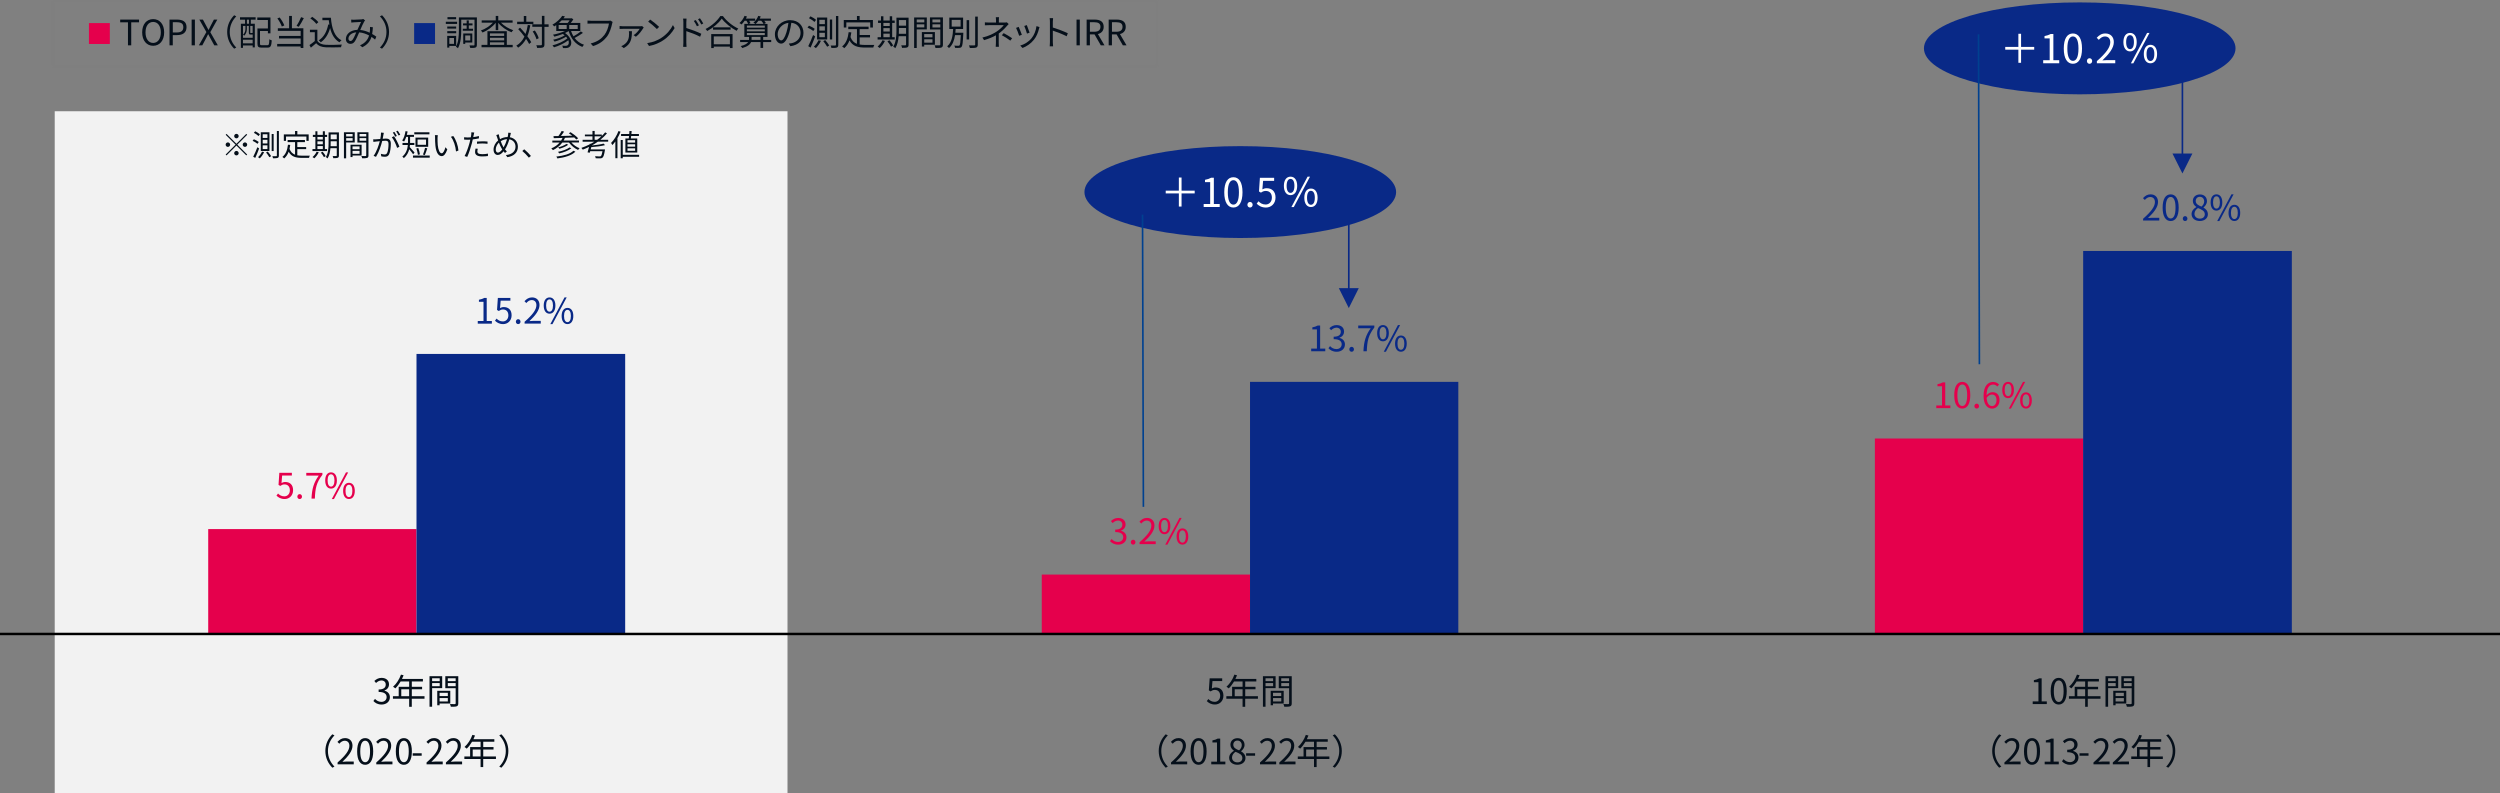 <?xml version="1.0" encoding="UTF-8"?>
<svg id="_レイヤー_2" data-name="レイヤー 2" xmlns="http://www.w3.org/2000/svg" viewBox="0 0 980 311.02">
  <rect x="0" y="0" width="980" height="311.02" fill="#808080" stroke="none"/>
  <defs>
    <style>
      .cls-1, .cls-2 {
        fill: #092987;
      }

      .cls-3 {
        fill: #f2f2f2;
      }

      .cls-4 {
        fill: #fff;
      }

      .cls-2 {
        fill-rule: evenodd;
      }

      .cls-5 {
        fill: #e5004c;
      }

      .cls-6 {
        stroke: #004190;
        stroke-miterlimit: 10;
        stroke-width: .65px;
      }

      .cls-6, .cls-7, .cls-8 {
        fill: none;
      }

      .cls-7 {
        stroke: #7f7f7f;
      }

      .cls-7, .cls-8 {
        stroke-linejoin: round;
        stroke-width: .98px;
      }

      .cls-9 {
        fill: #050f1a;
      }

      .cls-8 {
        stroke: #000;
      }
    </style>
  </defs>
  <g id="_レイヤー_1-2" data-name="レイヤー 1">
    <g>
      <rect class="cls-3" x="21.45" y="43.61" width="287.25" height="267.41"/>
      <path class="cls-5" d="M734.95,171.9h81.65v76.62h-81.65v-76.62ZM408.37,225.23h81.65v23.28h-81.65v-23.28ZM81.62,207.4h81.65v41.11h-81.65v-41.11Z"/>
      <path class="cls-1" d="M816.6,98.38h81.8v150.13h-81.8V98.38ZM490.01,149.69h81.65v98.83h-81.65v-98.83ZM163.27,138.74h81.8v109.78h-81.8v-109.78Z"/>
      <line class="cls-8" y1="248.51" x2="980" y2="248.51"/>
      <g>
        <path class="cls-5" d="M108.37,194.29l.62-.83c.58.58,1.31,1.11,2.48,1.11s2.15-.91,2.15-2.38-.83-2.3-2.09-2.3c-.67,0-1.1.21-1.68.59l-.67-.41.32-4.72h4.91v1.07h-3.81l-.25,2.92c.44-.25.89-.4,1.5-.4,1.68,0,3.04.99,3.04,3.21s-1.6,3.47-3.3,3.47c-1.57,0-2.53-.66-3.21-1.33Z"/>
        <path class="cls-5" d="M116.56,194.68c0-.56.41-.98.91-.98s.91.41.91.98-.41.95-.91.95-.91-.39-.91-.95Z"/>
        <path class="cls-5" d="M124.95,186.43h-4.89v-1.07h6.32v.76c-2.37,3.04-2.81,5.38-2.96,9.33h-1.31c.17-3.83.87-6.26,2.84-9.02Z"/>
        <path class="cls-5" d="M127.48,188.33c0-2.02.91-3.17,2.28-3.17s2.3,1.14,2.3,3.17-.91,3.21-2.3,3.21-2.28-1.17-2.28-3.21ZM131.11,188.33c0-1.61-.55-2.4-1.35-2.4s-1.34.78-1.34,2.4.55,2.42,1.34,2.42,1.35-.81,1.35-2.42ZM135.63,185.17h.85l-5.57,10.46h-.84l5.56-10.46ZM134.5,192.43c0-2.02.92-3.17,2.3-3.17s2.28,1.14,2.28,3.17-.91,3.19-2.28,3.19-2.3-1.16-2.3-3.19ZM138.13,192.43c0-1.61-.55-2.4-1.34-2.4s-1.35.78-1.35,2.4.55,2.42,1.35,2.42,1.34-.81,1.34-2.42Z"/>
      </g>
      <g>
        <path class="cls-5" d="M435.11,212.12l.63-.83c.59.62,1.36,1.16,2.51,1.16s2.05-.72,2.05-1.87-.81-2.02-3.14-2.02v-.96c2.08,0,2.79-.84,2.79-1.93,0-.98-.66-1.6-1.71-1.62-.81.03-1.53.44-2.09,1l-.67-.8c.76-.7,1.65-1.21,2.82-1.21,1.69,0,2.93.91,2.93,2.53,0,1.23-.73,2.04-1.8,2.44v.05c1.2.28,2.15,1.18,2.15,2.56,0,1.8-1.45,2.88-3.23,2.88-1.58,0-2.57-.66-3.23-1.38Z"/>
        <path class="cls-5" d="M443.28,212.55c0-.56.41-.98.91-.98s.91.41.91.98-.41.95-.91.95-.91-.39-.91-.95Z"/>
        <path class="cls-5" d="M446.71,212.57c3.17-2.77,4.62-4.78,4.62-6.51,0-1.16-.61-2-1.86-2-.83,0-1.54.51-2.09,1.17l-.73-.72c.83-.89,1.69-1.49,2.97-1.49,1.8,0,2.93,1.18,2.93,2.99,0,2.01-1.58,4.06-3.95,6.3.52-.04,1.14-.1,1.65-.1h2.79v1.09h-6.34v-.74Z"/>
        <path class="cls-5" d="M454.2,206.2c0-2.02.91-3.17,2.28-3.17s2.3,1.14,2.3,3.17-.91,3.21-2.3,3.21-2.28-1.17-2.28-3.21ZM457.83,206.2c0-1.61-.55-2.4-1.35-2.4s-1.34.78-1.34,2.4.55,2.42,1.34,2.42,1.35-.81,1.35-2.42ZM462.35,203.04h.85l-5.57,10.46h-.84l5.56-10.46ZM461.22,210.3c0-2.02.92-3.17,2.3-3.17s2.28,1.14,2.28,3.17-.91,3.19-2.28,3.19-2.3-1.16-2.3-3.19ZM464.85,210.3c0-1.61-.55-2.4-1.34-2.4s-1.35.78-1.35,2.4.55,2.42,1.35,2.42,1.34-.81,1.34-2.42Z"/>
      </g>
      <g>
        <path class="cls-5" d="M759.03,158.94h2.24v-7.53h-1.79v-.8c.89-.17,1.54-.4,2.09-.72h.96v9.04h2.02v1.05h-5.53v-1.05Z"/>
        <path class="cls-5" d="M766.06,154.9c0-3.51,1.22-5.2,3.15-5.2s3.14,1.71,3.14,5.2-1.22,5.26-3.14,5.26-3.15-1.75-3.15-5.26ZM771.13,154.9c0-2.95-.77-4.18-1.91-4.18s-1.93,1.24-1.93,4.18.77,4.25,1.93,4.25,1.91-1.28,1.91-4.25Z"/>
        <path class="cls-5" d="M773.96,159.21c0-.56.41-.98.91-.98s.91.41.91.98-.41.95-.91.95-.91-.39-.91-.95Z"/>
        <path class="cls-5" d="M782.95,151.52c-.4-.48-1-.77-1.62-.77-1.38,0-2.55,1.06-2.6,4.2.62-.76,1.5-1.22,2.3-1.22,1.71,0,2.79,1.06,2.79,3.17,0,1.95-1.32,3.28-2.89,3.28-1.94,0-3.37-1.67-3.37-5,0-3.95,1.78-5.46,3.73-5.46,1.05,0,1.8.44,2.35,1.03l-.69.78ZM782.63,156.89c0-1.36-.59-2.23-1.82-2.23-.63,0-1.4.36-2.06,1.29.15,2.09.91,3.23,2.17,3.23.96,0,1.71-.92,1.71-2.3Z"/>
        <path class="cls-5" d="M784.88,152.87c0-2.02.91-3.17,2.28-3.17s2.3,1.14,2.3,3.17-.91,3.21-2.3,3.21-2.28-1.17-2.28-3.21ZM788.51,152.87c0-1.61-.55-2.4-1.35-2.4s-1.34.78-1.34,2.4.55,2.42,1.34,2.42,1.35-.81,1.35-2.42ZM793.02,149.7h.85l-5.57,10.46h-.84l5.56-10.46ZM791.9,156.97c0-2.02.92-3.17,2.3-3.17s2.28,1.14,2.28,3.17-.91,3.19-2.28,3.19-2.3-1.16-2.3-3.19ZM795.53,156.97c0-1.61-.55-2.4-1.34-2.4s-1.35.78-1.35,2.4.55,2.42,1.35,2.42,1.34-.81,1.34-2.42Z"/>
      </g>
      <g>
        <path class="cls-1" d="M187.29,125.83h2.24v-7.53h-1.79v-.8c.89-.17,1.54-.4,2.09-.72h.96v9.04h2.02v1.05h-5.53v-1.05Z"/>
        <path class="cls-1" d="M194.03,125.72l.62-.83c.58.58,1.31,1.11,2.48,1.11s2.15-.91,2.15-2.38-.83-2.3-2.09-2.3c-.67,0-1.1.21-1.68.59l-.67-.41.32-4.72h4.91v1.07h-3.81l-.25,2.92c.44-.25.89-.4,1.5-.4,1.68,0,3.04.99,3.04,3.21s-1.6,3.47-3.3,3.47c-1.57,0-2.53-.66-3.21-1.33Z"/>
        <path class="cls-1" d="M202.22,126.1c0-.56.41-.98.91-.98s.91.41.91.98-.41.95-.91.95-.91-.39-.91-.95Z"/>
        <path class="cls-1" d="M205.65,126.13c3.17-2.77,4.62-4.78,4.62-6.51,0-1.16-.61-2-1.86-2-.83,0-1.54.51-2.09,1.17l-.73-.72c.83-.89,1.69-1.49,2.97-1.49,1.8,0,2.93,1.18,2.93,2.99,0,2.01-1.58,4.06-3.95,6.3.52-.04,1.14-.1,1.65-.1h2.79v1.09h-6.34v-.74Z"/>
        <path class="cls-1" d="M213.14,119.76c0-2.02.91-3.17,2.28-3.17s2.3,1.14,2.3,3.17-.91,3.21-2.3,3.21-2.28-1.17-2.28-3.21ZM216.77,119.76c0-1.61-.55-2.4-1.35-2.4s-1.34.78-1.34,2.4.55,2.42,1.34,2.42,1.35-.81,1.35-2.42ZM221.29,116.59h.85l-5.57,10.46h-.84l5.56-10.46ZM220.16,123.86c0-2.02.92-3.17,2.3-3.17s2.28,1.14,2.28,3.17-.91,3.19-2.28,3.19-2.3-1.16-2.3-3.19ZM223.79,123.86c0-1.61-.55-2.4-1.34-2.4s-1.35.78-1.35,2.4.55,2.42,1.35,2.42,1.34-.81,1.34-2.42Z"/>
      </g>
      <g>
        <path class="cls-1" d="M513.99,136.66h2.24v-7.53h-1.79v-.8c.89-.17,1.54-.4,2.09-.72h.96v9.04h2.02v1.05h-5.53v-1.05Z"/>
        <path class="cls-1" d="M520.75,136.51l.63-.83c.59.62,1.36,1.16,2.51,1.16s2.05-.72,2.05-1.87-.81-2.02-3.14-2.02v-.96c2.08,0,2.79-.84,2.79-1.93,0-.98-.66-1.6-1.71-1.62-.81.03-1.53.44-2.09,1l-.67-.8c.76-.7,1.65-1.21,2.82-1.21,1.69,0,2.93.91,2.93,2.53,0,1.23-.73,2.04-1.8,2.44v.05c1.2.28,2.15,1.18,2.15,2.56,0,1.8-1.45,2.88-3.23,2.88-1.58,0-2.57-.66-3.23-1.38Z"/>
        <path class="cls-1" d="M528.93,136.94c0-.56.41-.98.91-.98s.91.41.91.98-.41.95-.91.95-.91-.39-.91-.95Z"/>
        <path class="cls-1" d="M537.31,128.69h-4.89v-1.07h6.32v.76c-2.37,3.04-2.81,5.38-2.96,9.33h-1.31c.17-3.83.87-6.26,2.84-9.02Z"/>
        <path class="cls-1" d="M539.84,130.59c0-2.02.91-3.17,2.28-3.17s2.3,1.14,2.3,3.17-.91,3.21-2.3,3.21-2.28-1.17-2.28-3.21ZM543.48,130.59c0-1.61-.55-2.4-1.35-2.4s-1.34.78-1.34,2.4.55,2.42,1.34,2.42,1.35-.81,1.35-2.42ZM547.99,127.43h.85l-5.57,10.46h-.84l5.56-10.46ZM546.86,134.69c0-2.02.92-3.17,2.3-3.17s2.28,1.14,2.28,3.17-.91,3.19-2.28,3.19-2.3-1.16-2.3-3.19ZM550.5,134.69c0-1.61-.55-2.4-1.34-2.4s-1.35.78-1.35,2.4.55,2.42,1.35,2.42,1.34-.81,1.34-2.42Z"/>
      </g>
      <g>
        <path class="cls-1" d="M840.11,85.73c3.17-2.77,4.62-4.78,4.62-6.51,0-1.16-.61-2-1.86-2-.83,0-1.54.51-2.09,1.17l-.73-.72c.83-.89,1.69-1.49,2.97-1.49,1.8,0,2.93,1.18,2.93,2.99,0,2.01-1.58,4.06-3.95,6.3.52-.04,1.14-.1,1.65-.1h2.79v1.09h-6.34v-.74Z"/>
        <path class="cls-1" d="M847.75,81.39c0-3.51,1.22-5.2,3.15-5.2s3.14,1.71,3.14,5.2-1.22,5.26-3.14,5.26-3.15-1.75-3.15-5.26ZM852.81,81.39c0-2.95-.77-4.18-1.91-4.18s-1.93,1.24-1.93,4.18.77,4.25,1.93,4.25,1.91-1.28,1.91-4.25Z"/>
        <path class="cls-1" d="M855.65,85.7c0-.56.41-.98.91-.98s.91.41.91.98-.41.95-.91.95-.91-.39-.91-.95Z"/>
        <path class="cls-1" d="M859.09,83.96c0-1.35.94-2.28,1.86-2.78v-.07c-.74-.51-1.36-1.27-1.36-2.33,0-1.54,1.18-2.56,2.77-2.56,1.72,0,2.77,1.1,2.77,2.66,0,1.06-.74,1.97-1.35,2.44v.07c.88.51,1.71,1.27,1.71,2.64,0,1.47-1.27,2.61-3.17,2.61s-3.22-1.13-3.22-2.68ZM864.28,84c0-1.35-1.24-1.86-2.67-2.44-.81.52-1.38,1.32-1.38,2.28,0,1.07.89,1.86,2.11,1.86s1.94-.7,1.94-1.71ZM864.04,78.95c0-.99-.63-1.8-1.72-1.8-.92,0-1.6.66-1.6,1.64,0,1.21,1.09,1.73,2.27,2.2.69-.61,1.05-1.29,1.05-2.04Z"/>
        <path class="cls-1" d="M866.56,79.35c0-2.02.91-3.17,2.28-3.17s2.3,1.14,2.3,3.17-.91,3.21-2.3,3.21-2.28-1.17-2.28-3.21ZM870.2,79.35c0-1.61-.55-2.4-1.35-2.4s-1.34.78-1.34,2.4.55,2.42,1.34,2.42,1.35-.81,1.35-2.42ZM874.71,76.19h.85l-5.57,10.46h-.84l5.56-10.46ZM873.58,83.45c0-2.02.92-3.17,2.3-3.17s2.28,1.14,2.28,3.17-.91,3.19-2.28,3.19-2.3-1.16-2.3-3.19ZM877.22,83.45c0-1.61-.55-2.4-1.34-2.4s-1.35.78-1.35,2.4.55,2.42,1.35,2.42,1.34-.81,1.34-2.42Z"/>
      </g>
      <path class="cls-9" d="M146.37,274.8l.63-.83c.59.62,1.36,1.16,2.51,1.16s2.05-.72,2.05-1.87-.81-2.02-3.14-2.02v-.96c2.08,0,2.79-.84,2.79-1.93,0-.98-.66-1.6-1.71-1.62-.81.03-1.53.44-2.09,1l-.67-.8c.76-.7,1.65-1.21,2.82-1.21,1.69,0,2.93.91,2.93,2.53,0,1.23-.73,2.04-1.8,2.44v.05c1.2.28,2.15,1.18,2.15,2.56,0,1.8-1.45,2.88-3.23,2.88-1.58,0-2.57-.66-3.23-1.38Z"/>
      <g>
        <path class="cls-9" d="M166.4,273.91h-4.98v3.15h-1.03v-3.15h-6.36v-.99h2.26v-3.69h4.1v-2.09h-3.34c-.62,1.06-1.35,2-2.09,2.71-.19-.17-.62-.51-.88-.65,1.29-1.13,2.45-2.9,3.1-4.75l1.03.25c-.19.48-.41.98-.63,1.45h8.2v.99h-4.35v2.09h4.03v.96h-4.03v2.73h4.98v.99ZM160.38,272.92v-2.73h-3.08v2.73h3.08Z"/>
        <path class="cls-9" d="M169.39,269.76v7.29h-1.02v-11.99h4.97v4.69h-3.95ZM169.39,265.87v1.14h2.97v-1.14h-2.97ZM172.36,268.98v-1.21h-2.97v1.21h2.97ZM172.32,275.78v.69h-.92v-5.67h5.11v4.98h-4.18ZM172.32,271.58v1.28h3.23v-1.28h-3.23ZM175.55,274.97v-1.33h-3.23v1.33h3.23ZM179.65,275.7c0,.65-.15.99-.61,1.17-.44.17-1.17.18-2.31.18-.04-.29-.21-.77-.36-1.05.84.04,1.68.03,1.93.01.23,0,.32-.08.32-.33v-5.9h-4.06v-4.71h5.09v10.63ZM175.54,265.87v1.14h3.08v-1.14h-3.08ZM178.62,268.99v-1.23h-3.08v1.23h3.08Z"/>
      </g>
      <path class="cls-9" d="M127.54,294.39c0-2.68,1.09-4.87,2.74-6.55l.83.43c-1.58,1.64-2.56,3.67-2.56,6.12s.98,4.49,2.56,6.12l-.83.43c-1.65-1.68-2.74-3.87-2.74-6.55Z"/>
      <g>
        <path class="cls-9" d="M132.34,298.88c3.17-2.77,4.62-4.78,4.62-6.51,0-1.16-.61-2-1.86-2-.83,0-1.54.51-2.09,1.17l-.73-.72c.83-.89,1.69-1.49,2.97-1.49,1.8,0,2.93,1.18,2.93,2.99,0,2.01-1.58,4.06-3.95,6.3.52-.04,1.14-.1,1.65-.1h2.79v1.09h-6.34v-.74Z"/>
        <path class="cls-9" d="M140,294.54c0-3.51,1.22-5.2,3.15-5.2s3.14,1.71,3.14,5.2-1.22,5.26-3.14,5.26-3.15-1.75-3.15-5.26ZM145.06,294.54c0-2.95-.77-4.18-1.91-4.18s-1.93,1.24-1.93,4.18.77,4.25,1.93,4.25,1.91-1.28,1.91-4.25Z"/>
        <path class="cls-9" d="M147.51,298.88c3.17-2.77,4.62-4.78,4.62-6.51,0-1.16-.61-2-1.86-2-.83,0-1.54.51-2.09,1.17l-.73-.72c.83-.89,1.69-1.49,2.97-1.49,1.8,0,2.93,1.18,2.93,2.99,0,2.01-1.58,4.06-3.95,6.3.52-.04,1.14-.1,1.65-.1h2.79v1.09h-6.34v-.74Z"/>
        <path class="cls-9" d="M155.16,294.54c0-3.51,1.22-5.2,3.15-5.2s3.14,1.71,3.14,5.2-1.22,5.26-3.14,5.26-3.15-1.75-3.15-5.26ZM160.23,294.54c0-2.95-.77-4.18-1.91-4.18s-1.93,1.24-1.93,4.18.77,4.25,1.93,4.25,1.91-1.28,1.91-4.25Z"/>
      </g>
      <path class="cls-9" d="M161.78,295.28h3.52v.96h-3.52v-.96Z"/>
      <g>
        <path class="cls-9" d="M167.22,298.88c3.17-2.77,4.62-4.78,4.62-6.51,0-1.16-.61-2-1.86-2-.83,0-1.54.51-2.09,1.17l-.73-.72c.83-.89,1.69-1.49,2.97-1.49,1.8,0,2.93,1.18,2.93,2.99,0,2.01-1.58,4.06-3.95,6.3.52-.04,1.14-.1,1.65-.1h2.79v1.09h-6.34v-.74Z"/>
        <path class="cls-9" d="M174.81,298.88c3.17-2.77,4.62-4.78,4.62-6.51,0-1.16-.61-2-1.86-2-.83,0-1.54.51-2.09,1.17l-.73-.72c.83-.89,1.69-1.49,2.97-1.49,1.8,0,2.93,1.18,2.93,2.99,0,2.01-1.58,4.06-3.95,6.3.52-.04,1.14-.1,1.65-.1h2.79v1.09h-6.34v-.74Z"/>
      </g>
      <g>
        <path class="cls-9" d="M194.4,297.53h-4.98v3.15h-1.03v-3.15h-6.36v-.99h2.26v-3.69h4.1v-2.09h-3.34c-.62,1.06-1.35,2-2.09,2.71-.19-.17-.62-.51-.88-.65,1.29-1.13,2.45-2.9,3.1-4.75l1.03.25c-.19.48-.41.98-.63,1.45h8.2v.99h-4.35v2.09h4.03v.96h-4.03v2.73h4.98v.99ZM188.38,296.54v-2.73h-3.08v2.73h3.08Z"/>
        <path class="cls-9" d="M199.28,294.39c0,2.68-1.09,4.87-2.74,6.55l-.83-.43c1.58-1.64,2.56-3.67,2.56-6.12s-.98-4.49-2.56-6.12l.83-.43c1.65,1.68,2.74,3.87,2.74,6.55Z"/>
      </g>
      <path class="cls-9" d="M473.06,274.84l.62-.83c.58.58,1.31,1.11,2.48,1.11s2.15-.91,2.15-2.38-.83-2.3-2.09-2.3c-.67,0-1.1.21-1.68.59l-.67-.41.32-4.72h4.91v1.07h-3.81l-.25,2.92c.44-.25.89-.4,1.5-.4,1.68,0,3.04.99,3.04,3.21s-1.6,3.47-3.3,3.47c-1.57,0-2.53-.66-3.21-1.33Z"/>
      <g>
        <path class="cls-9" d="M493.1,273.91h-4.98v3.15h-1.03v-3.15h-6.36v-.99h2.26v-3.69h4.1v-2.09h-3.34c-.62,1.06-1.35,2-2.09,2.71-.19-.17-.62-.51-.88-.65,1.29-1.13,2.45-2.9,3.1-4.75l1.03.25c-.19.48-.41.98-.63,1.45h8.2v.99h-4.35v2.09h4.03v.96h-4.03v2.73h4.98v.99ZM487.09,272.92v-2.73h-3.08v2.73h3.08Z"/>
        <path class="cls-9" d="M496.09,269.76v7.29h-1.02v-11.99h4.97v4.69h-3.95ZM496.09,265.87v1.14h2.97v-1.14h-2.97ZM499.06,268.98v-1.21h-2.97v1.21h2.97ZM499.02,275.78v.69h-.92v-5.67h5.11v4.98h-4.18ZM499.02,271.58v1.28h3.23v-1.28h-3.23ZM502.26,274.97v-1.33h-3.23v1.33h3.23ZM506.36,275.7c0,.65-.15.99-.61,1.17-.44.17-1.17.18-2.31.18-.04-.29-.21-.77-.36-1.05.84.04,1.68.03,1.93.01.23,0,.32-.08.32-.33v-5.9h-4.06v-4.71h5.09v10.63ZM502.24,265.87v1.14h3.08v-1.14h-3.08ZM505.33,268.99v-1.23h-3.08v1.23h3.08Z"/>
      </g>
      <path class="cls-9" d="M454.22,294.39c0-2.68,1.09-4.87,2.74-6.55l.83.43c-1.58,1.64-2.56,3.67-2.56,6.12s.98,4.49,2.56,6.12l-.83.43c-1.65-1.68-2.74-3.87-2.74-6.55Z"/>
      <g>
        <path class="cls-9" d="M459.05,298.88c3.17-2.77,4.62-4.78,4.62-6.51,0-1.16-.61-2-1.86-2-.83,0-1.54.51-2.09,1.17l-.73-.72c.83-.89,1.69-1.49,2.97-1.49,1.8,0,2.93,1.18,2.93,2.99,0,2.01-1.58,4.06-3.95,6.3.52-.04,1.14-.1,1.65-.1h2.79v1.09h-6.34v-.74Z"/>
        <path class="cls-9" d="M466.7,294.54c0-3.51,1.22-5.2,3.15-5.2s3.14,1.71,3.14,5.2-1.22,5.26-3.14,5.26-3.15-1.75-3.15-5.26ZM471.77,294.54c0-2.95-.77-4.18-1.91-4.18s-1.93,1.24-1.93,4.18.77,4.25,1.93,4.25,1.91-1.28,1.91-4.25Z"/>
        <path class="cls-9" d="M474.82,298.57h2.24v-7.53h-1.79v-.8c.89-.17,1.54-.4,2.09-.72h.96v9.04h2.02v1.05h-5.53v-1.05Z"/>
        <path class="cls-9" d="M481.82,297.11c0-1.35.94-2.28,1.86-2.78v-.07c-.74-.51-1.36-1.27-1.36-2.33,0-1.54,1.18-2.56,2.77-2.56,1.72,0,2.77,1.1,2.77,2.66,0,1.06-.74,1.97-1.35,2.44v.07c.88.51,1.71,1.27,1.71,2.64,0,1.47-1.27,2.61-3.17,2.61s-3.22-1.13-3.22-2.68ZM487,297.15c0-1.35-1.24-1.86-2.67-2.44-.81.52-1.38,1.32-1.38,2.28,0,1.07.89,1.86,2.11,1.86s1.94-.7,1.94-1.71ZM486.77,292.1c0-.99-.63-1.8-1.72-1.8-.92,0-1.6.66-1.6,1.64,0,1.21,1.09,1.73,2.27,2.2.69-.61,1.05-1.29,1.05-2.04Z"/>
      </g>
      <path class="cls-9" d="M488.48,295.28h3.52v.96h-3.52v-.96Z"/>
      <g>
        <path class="cls-9" d="M493.93,298.88c3.17-2.77,4.62-4.78,4.62-6.51,0-1.16-.61-2-1.86-2-.83,0-1.54.51-2.09,1.17l-.73-.72c.83-.89,1.69-1.49,2.97-1.49,1.8,0,2.93,1.18,2.93,2.99,0,2.01-1.58,4.06-3.95,6.3.52-.04,1.14-.1,1.65-.1h2.79v1.09h-6.34v-.74Z"/>
        <path class="cls-9" d="M501.51,298.88c3.17-2.77,4.62-4.78,4.62-6.51,0-1.16-.61-2-1.86-2-.83,0-1.54.51-2.09,1.17l-.73-.72c.83-.89,1.69-1.49,2.97-1.49,1.8,0,2.93,1.18,2.93,2.99,0,2.01-1.58,4.06-3.95,6.3.52-.04,1.14-.1,1.65-.1h2.79v1.09h-6.34v-.74Z"/>
      </g>
      <g>
        <path class="cls-9" d="M521.1,297.53h-4.98v3.15h-1.03v-3.15h-6.36v-.99h2.26v-3.69h4.1v-2.09h-3.34c-.62,1.06-1.35,2-2.09,2.71-.19-.17-.62-.51-.88-.65,1.29-1.13,2.45-2.9,3.1-4.75l1.03.25c-.19.48-.41.98-.63,1.45h8.2v.99h-4.35v2.09h4.03v.96h-4.03v2.73h4.98v.99ZM515.09,296.54v-2.73h-3.08v2.73h3.08Z"/>
        <path class="cls-9" d="M525.99,294.39c0,2.68-1.09,4.87-2.74,6.55l-.83-.43c1.58-1.64,2.56-3.67,2.56-6.12s-.98-4.49-2.56-6.12l.83-.43c1.65,1.68,2.74,3.87,2.74,6.55Z"/>
      </g>
      <g>
        <path class="cls-9" d="M796.83,274.95h2.24v-7.53h-1.79v-.8c.89-.17,1.54-.4,2.09-.72h.96v9.04h2.02v1.05h-5.53v-1.05Z"/>
        <path class="cls-9" d="M803.87,270.92c0-3.51,1.22-5.2,3.15-5.2s3.14,1.71,3.14,5.2-1.22,5.26-3.14,5.26-3.15-1.75-3.15-5.26ZM808.94,270.92c0-2.95-.77-4.18-1.91-4.18s-1.93,1.24-1.93,4.18.77,4.25,1.93,4.25,1.91-1.28,1.91-4.25Z"/>
      </g>
      <g>
        <path class="cls-9" d="M823.39,273.91h-4.98v3.15h-1.03v-3.15h-6.36v-.99h2.26v-3.69h4.1v-2.09h-3.34c-.62,1.06-1.35,2-2.09,2.71-.19-.17-.62-.51-.88-.65,1.29-1.13,2.45-2.9,3.1-4.75l1.03.25c-.19.48-.41.98-.63,1.45h8.2v.99h-4.35v2.09h4.03v.96h-4.03v2.73h4.98v.99ZM817.38,272.92v-2.73h-3.08v2.73h3.08Z"/>
        <path class="cls-9" d="M826.38,269.76v7.29h-1.02v-11.99h4.97v4.69h-3.95ZM826.38,265.87v1.14h2.97v-1.14h-2.97ZM829.35,268.98v-1.21h-2.97v1.21h2.97ZM829.31,275.78v.69h-.92v-5.67h5.11v4.98h-4.18ZM829.31,271.58v1.28h3.23v-1.28h-3.23ZM832.55,274.97v-1.33h-3.23v1.33h3.23ZM836.65,275.7c0,.65-.15.99-.61,1.17-.44.17-1.17.18-2.31.18-.04-.29-.21-.77-.36-1.05.84.04,1.68.03,1.93.01.23,0,.32-.08.32-.33v-5.9h-4.06v-4.71h5.09v10.63ZM832.53,265.87v1.14h3.08v-1.14h-3.08ZM835.62,268.99v-1.23h-3.08v1.23h3.08Z"/>
      </g>
      <path class="cls-9" d="M780.94,294.39c0-2.68,1.09-4.87,2.74-6.55l.83.43c-1.58,1.64-2.56,3.67-2.56,6.12s.98,4.49,2.56,6.12l-.83.43c-1.65-1.68-2.74-3.87-2.74-6.55Z"/>
      <g>
        <path class="cls-9" d="M785.74,298.88c3.17-2.77,4.62-4.78,4.62-6.51,0-1.16-.61-2-1.86-2-.83,0-1.54.51-2.09,1.17l-.73-.72c.83-.89,1.69-1.49,2.97-1.49,1.8,0,2.93,1.18,2.93,2.99,0,2.01-1.58,4.06-3.95,6.3.52-.04,1.14-.1,1.65-.1h2.79v1.09h-6.34v-.74Z"/>
        <path class="cls-9" d="M793.4,294.54c0-3.51,1.22-5.2,3.15-5.2s3.14,1.71,3.14,5.2-1.22,5.26-3.14,5.26-3.15-1.75-3.15-5.26ZM798.46,294.54c0-2.95-.77-4.18-1.91-4.18s-1.93,1.24-1.93,4.18.77,4.25,1.93,4.25,1.91-1.28,1.91-4.25Z"/>
        <path class="cls-9" d="M801.52,298.57h2.24v-7.53h-1.79v-.8c.89-.17,1.54-.4,2.09-.72h.96v9.04h2.02v1.05h-5.53v-1.05Z"/>
        <path class="cls-9" d="M808.29,298.42l.63-.83c.59.62,1.36,1.16,2.51,1.16s2.05-.72,2.05-1.87-.81-2.02-3.14-2.02v-.96c2.08,0,2.79-.84,2.79-1.93,0-.98-.66-1.6-1.71-1.62-.81.03-1.53.44-2.09,1l-.67-.8c.76-.7,1.65-1.21,2.82-1.21,1.69,0,2.93.91,2.93,2.53,0,1.23-.73,2.04-1.8,2.44v.05c1.2.28,2.15,1.18,2.15,2.56,0,1.8-1.45,2.88-3.23,2.88-1.58,0-2.57-.66-3.23-1.38Z"/>
      </g>
      <path class="cls-9" d="M815.18,295.28h3.52v.96h-3.52v-.96Z"/>
      <g>
        <path class="cls-9" d="M820.65,298.88c3.17-2.77,4.62-4.78,4.62-6.51,0-1.16-.61-2-1.86-2-.83,0-1.54.51-2.09,1.17l-.73-.72c.83-.89,1.69-1.49,2.97-1.49,1.8,0,2.93,1.18,2.93,2.99,0,2.01-1.58,4.06-3.95,6.3.52-.04,1.14-.1,1.65-.1h2.79v1.09h-6.34v-.74Z"/>
        <path class="cls-9" d="M828.23,298.88c3.17-2.77,4.62-4.78,4.62-6.51,0-1.16-.61-2-1.86-2-.83,0-1.54.51-2.09,1.17l-.73-.72c.83-.89,1.69-1.49,2.97-1.49,1.8,0,2.93,1.18,2.93,2.99,0,2.01-1.58,4.06-3.95,6.3.52-.04,1.14-.1,1.65-.1h2.79v1.09h-6.34v-.74Z"/>
      </g>
      <g>
        <path class="cls-9" d="M847.82,297.53h-4.98v3.15h-1.03v-3.15h-6.36v-.99h2.26v-3.69h4.1v-2.09h-3.34c-.62,1.06-1.35,2-2.09,2.71-.19-.17-.62-.51-.88-.65,1.29-1.13,2.45-2.9,3.1-4.75l1.03.25c-.19.48-.41.98-.63,1.45h8.2v.99h-4.35v2.09h4.03v.96h-4.03v2.73h4.98v.99ZM841.81,296.54v-2.73h-3.08v2.73h3.08Z"/>
        <path class="cls-9" d="M852.71,294.39c0,2.68-1.09,4.87-2.74,6.55l-.83-.43c1.58-1.64,2.56-3.67,2.56-6.12s-.98-4.49-2.56-6.12l.83-.43c1.65,1.68,2.74,3.87,2.74,6.55Z"/>
      </g>
      <rect class="cls-7" x="20.68" y=".49" width="432.92" height="25.32"/>
      <rect class="cls-5" x="34.86" y="9.05" width="8.19" height="8.19"/>
      <g>
        <path class="cls-9" d="M50.17,8.75h-3.06v-1.07h7.39v1.07h-3.06v9.02h-1.28v-9.02Z"/>
        <path class="cls-9" d="M55.73,12.69c0-3.23,1.78-5.2,4.31-5.2s4.31,1.97,4.31,5.2-1.78,5.26-4.31,5.26-4.31-2.02-4.31-5.26ZM63.04,12.69c0-2.53-1.2-4.09-3-4.09s-3,1.56-3,4.09,1.18,4.14,3,4.14,3-1.62,3-4.14Z"/>
        <path class="cls-9" d="M66.46,7.68h2.88c2.27,0,3.78.76,3.78,2.96s-1.51,3.12-3.72,3.12h-1.67v4.01h-1.28V7.68ZM69.24,12.73c1.78,0,2.62-.65,2.62-2.09s-.89-1.93-2.67-1.93h-1.45v4.02h1.5Z"/>
        <path class="cls-9" d="M75.12,7.68h1.28v10.09h-1.28V7.68Z"/>
        <path class="cls-9" d="M80.89,12.55l-2.75-4.87h1.4l1.38,2.57c.26.47.47.89.8,1.47h.06c.28-.58.47-1,.72-1.47l1.35-2.57h1.34l-2.75,4.94,2.95,5.15h-1.4l-1.49-2.73c-.26-.5-.54-1.02-.87-1.62h-.06c-.29.61-.55,1.13-.81,1.62l-1.46,2.73h-1.34l2.95-5.22Z"/>
      </g>
      <g>
        <path class="cls-9" d="M89.05,12.53c0-2.68,1.09-4.87,2.74-6.55l.83.43c-1.58,1.64-2.56,3.67-2.56,6.12s.98,4.49,2.56,6.12l-.83.43c-1.65-1.68-2.74-3.87-2.74-6.55Z"/>
        <path class="cls-9" d="M94.08,6.78h6.12v.92h-1.87v1.6h1.56v9.28h-.84v-.76h-3.8v.95h-.83v-9.47h1.64v-1.6h-1.98v-.92ZM95.25,10.17v4.64h3.8v-1.28s-.1.01-.15.01h-.66c-.54,0-.7-.14-.7-.8v-2.57h-.77v1.1c0,.84-.19,1.93-1.05,2.71-.1-.12-.33-.33-.45-.4.8-.7.94-1.6.94-2.33v-1.09h-.95ZM99.04,16.99v-1.42h-3.8v1.42h3.8ZM97.6,7.7h-.81v1.6h.81v-1.6ZM99.04,10.17h-.94v2.57c0,.18.01.19.19.19h.5c.14,0,.18,0,.19-.04l.06.04v-2.77ZM104.8,17.71c.61,0,.72-.34.78-2.33.23.18.66.37.95.44-.14,2.23-.43,2.85-1.68,2.85h-2.28c-1.27,0-1.65-.32-1.65-1.57v-5.93h4.1v-3.32h-4.16v-.99h5.16v6.21h-1v-.92h-3.1v4.96c0,.51.12.61.76.61h2.12Z"/>
        <path class="cls-9" d="M114.43,11.09h4.49v7.73h-1.06v-.61h-9.21v-1h9.21v-2.13h-8.49v-.99h8.49v-2h-8.95v-1h4.42v-4.84h1.1v4.84ZM110.48,10.4c-.29-.88-1.03-2.22-1.75-3.18l.89-.37c.77.96,1.51,2.26,1.83,3.12l-.98.43ZM119.1,7.1c-.58,1.17-1.35,2.5-1.97,3.4l-.88-.36c.61-.89,1.36-2.35,1.78-3.41l1.07.37Z"/>
        <path class="cls-9" d="M124.41,16.03c.65,1,1.84,1.47,3.43,1.54,1.5.06,4.56.01,6.17-.1-.11.25-.29.73-.33,1.05-1.5.06-4.32.08-5.84.03-1.79-.07-3.01-.56-3.9-1.62-.66.58-1.35,1.17-2.08,1.76l-.55-1.03c.63-.41,1.4-.99,2.09-1.57v-3.48h-1.91v-.96h2.92v4.39ZM123.99,9.38c-.43-.66-1.45-1.57-2.34-2.17l.76-.62c.88.58,1.91,1.46,2.39,2.12l-.81.67ZM129.71,6.95c.34,4.2,1.4,7.45,4.16,8.86-.25.17-.61.52-.81.77-1.93-1.13-3.04-3.07-3.66-5.57-.72,2.46-1.89,4.34-3.65,5.57-.17-.19-.56-.59-.8-.76,2.01-1.28,3.17-3.43,3.72-6.23l.44.07c-.1-.56-.17-1.14-.23-1.75h-2.5v-.96h3.34Z"/>
        <path class="cls-9" d="M147.04,15.53c-.41-.36-.89-.73-1.42-1.07-.56,1.78-1.61,3.07-3.59,4.06l-.91-.76c2.16-.91,3.12-2.37,3.56-3.85-1.14-.62-2.46-1.1-3.88-1.22-.52,1.2-1.2,2.79-1.72,3.55-.48.69-1.02.95-1.72.95-1,0-1.78-.73-1.78-1.87,0-2.01,1.86-3.55,4.53-3.62.5-1.07.99-2.24,1.42-3.1-.54.04-2.19.11-2.82.15-.3.01-.69.04-1,.1l-.06-1.16c.34.04.74.05,1.03.05.72,0,2.51-.1,3.08-.14.25-.03.48-.08.66-.15l.7.56c-.14.15-.26.28-.36.45-.39.61-.96,2-1.54,3.28,1.36.14,2.62.56,3.7,1.09.06-.34.08-.69.11-1.02.03-.37.04-.81.01-1.25l1.13.12c-.06.98-.14,1.84-.29,2.64.65.36,1.2.73,1.64,1.05l-.5,1.16ZM139.66,12.67c-1.95.17-3.07,1.33-3.07,2.49,0,.58.39.91.78.91.32,0,.54-.11.83-.48.48-.62.99-1.86,1.46-2.92Z"/>
        <path class="cls-9" d="M152.5,12.53c0,2.68-1.09,4.87-2.74,6.55l-.83-.43c1.58-1.64,2.56-3.67,2.56-6.12s-.98-4.49-2.56-6.12l.83-.43c1.65,1.68,2.74,3.87,2.74,6.55Z"/>
      </g>
      <rect class="cls-1" x="162.34" y="9.05" width="8.19" height="8.19"/>
      <g>
        <path class="cls-9" d="M179.18,9.37h-4.42v-.84h4.42v.84ZM176.14,18.01v.65h-.83v-4.61h3.51v3.96h-2.68ZM178.82,11.2h-3.5v-.81h3.5v.81ZM175.33,12.2h3.5v.83h-3.5v-.83ZM178.8,7.55h-3.39v-.83h3.39v.83ZM176.14,14.89v2.3h1.83v-2.3h-1.83ZM186.93,17.52c0,.61-.12.94-.51,1.1-.37.17-1.06.18-2.08.18-.04-.26-.18-.73-.3-1,.73.04,1.45.03,1.68.01.21,0,.28-.06.28-.29V7.72h-5.19v4.01c0,2.13-.15,5.16-1.29,7.17-.15-.17-.56-.45-.8-.56,1.07-1.9,1.16-4.58,1.16-6.61v-4.9h7.06v10.69ZM182.93,11.27v-1.32h-1.42v-.78h1.42v-1.18h.84v1.18h1.46v.78h-1.46v1.32h1.67v.78h-4.03v-.78h1.53ZM182.37,16.65v.54h-.78v-4.07h3.55v3.54h-2.77ZM182.37,13.9v1.97h1.98v-1.97h-1.98Z"/>
        <path class="cls-9" d="M196.38,8.89c1.21,1.27,3.07,2.38,4.82,2.95-.23.18-.54.56-.67.81-1.9-.7-3.96-2.12-5.22-3.72v2.88h-.99v-2.89c-1.25,1.64-3.29,3.08-5.16,3.83-.14-.23-.43-.61-.65-.8,1.69-.58,3.52-1.75,4.71-3.06h-4.4v-.91h5.51v-1.73h.99v1.73h5.62v.91h-4.54ZM198.67,17.6h2.3v.92h-12.21v-.92h2.31v-5.37h7.6v5.37ZM192.06,13.1v.98h5.57v-.98h-5.57ZM197.64,14.83h-5.57v1h5.57v-1ZM192.06,17.6h5.57v-1h-5.57v1Z"/>
        <path class="cls-9" d="M207.89,9.92c-.28,1.61-.65,3.04-1.17,4.28.65.85,1.18,1.68,1.53,2.35l-.83.7c-.28-.58-.7-1.28-1.2-2.01-.77,1.42-1.78,2.57-3.11,3.45-.12-.19-.5-.61-.72-.78,1.43-.85,2.45-2.05,3.19-3.56-.76-1.02-1.62-2.06-2.44-2.93l.72-.58c.72.74,1.47,1.61,2.16,2.46.39-1.05.67-2.23.87-3.52l.99.14ZM209.08,9.46h-6.36v-.95h2.61v-2.24h.98v2.24h2.77v.95ZM215.06,10.52h-1.64v6.9c0,.69-.17.99-.58,1.18-.41.17-1.1.19-2.28.19-.04-.28-.18-.76-.33-1.06.87.03,1.62.03,1.86.01.23-.01.33-.08.33-.33v-6.9h-3.76v-.98h3.76v-3.3h1v3.3h1.64v.98ZM210.31,15.42c-.22-.81-.84-2.13-1.49-3.08l.84-.39c.66.94,1.31,2.2,1.51,3.03l-.87.44Z"/>
        <path class="cls-9" d="M228.5,12.91c-.95.69-2.23,1.46-3.26,1.98.92,1.22,2.16,2.16,3.7,2.66-.22.21-.52.58-.65.85-2.71-1.03-4.45-3.22-5.37-6.22-.43.28-.91.52-1.42.76,2.79,1.89,2.97,4.67,1.65,5.53-.44.29-.83.37-1.36.39-.3,0-.72-.01-1.11-.03-.03-.26-.12-.67-.29-.92.47.06.92.06,1.24.06s.62-.03.88-.22c.47-.32.62-1.09.29-1.98-1.51,1.2-3.76,2.24-5.62,2.78-.14-.22-.4-.56-.61-.77,2.02-.48,4.46-1.58,5.84-2.73-.14-.22-.32-.45-.52-.67-1.24.83-3.04,1.56-4.5,1.93-.12-.22-.4-.54-.56-.73,1.5-.3,3.37-.96,4.53-1.71-.22-.18-.47-.37-.74-.55-1.09.44-2.26.78-3.3,1.05-.12-.18-.37-.58-.55-.76,1.57-.3,3.33-.81,4.68-1.45h-3.4v-2.31c-.26.18-.54.36-.81.52-.15-.23-.47-.55-.69-.69,1.78-1,3.12-2.35,3.85-3.47l1.06.22c-.18.25-.37.51-.58.76h3.01l.17-.06.69.44c-.28.47-.65.99-1.03,1.43h3.76v3.15h-3.63c.25.76.56,1.46.96,2.09.98-.55,2.16-1.32,2.89-1.93l.81.59ZM218.99,11.36h3.15v-1.57h-3.15v1.57ZM220.2,7.96c-.33.34-.69.7-1.09,1.03h3.4c.29-.3.58-.67.8-1.03h-3.11ZM226.47,9.8h-3.33v1.57h3.33v-1.57Z"/>
        <path class="cls-9" d="M240.16,8.61c-.1.19-.15.43-.21.69-.3,1.44-.96,3.66-2.05,5.08-1.25,1.61-2.89,2.89-5.42,3.69l-.94-1.03c2.67-.67,4.21-1.84,5.37-3.32.98-1.25,1.62-3.17,1.8-4.49h-7.03c-.55,0-1.02.03-1.38.04v-1.21c.39.04.92.08,1.38.08h6.91c.21,0,.47,0,.73-.07l.84.54Z"/>
        <path class="cls-9" d="M252.34,10.81c-.08.1-.21.26-.28.37-.4.65-1.56,2.37-2.79,3.22l-.89-.62c.98-.59,1.97-1.8,2.37-2.48h-6.58c-.41-.01-.87,0-1.29.04v-1.14c.39.06.88.1,1.29.1h6.8c.21,0,.58-.03.76-.07l.62.58ZM247.72,12.23c-.03,2.93-.3,5.01-3.21,6.62l-.98-.77c.3-.11.63-.25.95-.47,1.86-1.25,2.12-2.77,2.12-4.57,0-.26-.04-.54-.08-.81h1.2Z"/>
        <path class="cls-9" d="M259.19,14.89c2.12-1.33,3.8-3.37,4.6-5.06l.66,1.17c-.95,1.72-2.55,3.59-4.62,4.89-1.38.88-3.11,1.72-5.41,2.15l-.73-1.13c2.41-.36,4.2-1.2,5.51-2.01ZM258.38,10.52l-.87.87c-.69-.72-2.41-2.19-3.43-2.88l.78-.84c.98.65,2.74,2.08,3.51,2.85Z"/>
        <path class="cls-9" d="M269.04,10.98c1.82.55,4.42,1.53,5.88,2.26l-.48,1.17c-1.49-.81-3.87-1.72-5.4-2.2v4.53c0,.44.03,1.18.08,1.62h-1.32c.06-.44.08-1.11.08-1.62v-8.01c0-.39-.03-1-.11-1.43h1.35c-.04.43-.08,1.02-.08,1.43v2.26ZM273.19,10.29c-.34-.72-.77-1.47-1.22-2.09l.76-.34c.36.51.94,1.43,1.25,2.08l-.78.36ZM274.91,9.59c-.37-.72-.81-1.45-1.28-2.06l.76-.36c.36.48.96,1.4,1.29,2.04l-.77.39Z"/>
        <path class="cls-9" d="M283.38,6.29c1.46,2.02,3.88,3.94,6.04,4.91-.25.23-.5.59-.67.88-2.13-1.12-4.54-3.04-5.82-4.8-1.13,1.68-3.36,3.63-5.71,4.89-.12-.23-.4-.59-.63-.81,2.39-1.21,4.69-3.3,5.77-5.06h1.03ZM278.8,13.35h8.37v5.48h-1.05v-.56h-6.32v.56h-1v-5.48ZM286.41,10.72v.91h-6.9v-.91h6.9ZM279.8,14.27v3.07h6.32v-3.07h-6.32Z"/>
        <path class="cls-9" d="M302.3,16.5h-3.15v2.3h-1.03v-2.3h-3.7c-.34.85-1.24,1.69-3.44,2.34-.14-.23-.41-.58-.63-.77,1.71-.43,2.55-1,2.93-1.57h-3.15v-.85h3.48c.01-.11.01-.21.01-.29v-.89h-1.84v-5.11h1.49c-.14-.33-.4-.84-.67-1.24h-.7c-.39.56-.8,1.07-1.21,1.47-.19-.15-.59-.44-.84-.55.84-.7,1.6-1.78,2.02-2.83l.94.25c-.12.28-.26.55-.4.83h3.61v.84h-2.35c.22.33.43.69.52.95l-.74.29h2.7c-.23-.17-.59-.36-.83-.45.84-.66,1.54-1.67,1.91-2.7l.98.22c-.11.29-.23.58-.39.85h4.38v.84h-2.62c.28.3.51.65.65.91l-.73.33h1.36v5.11h-1.69v1.18h3.15v.85ZM292.78,10.84h7.02v-.8h-7.02v.8ZM292.78,12.29h7.02v-.78h-7.02v.78ZM292.78,13.77h7.02v-.83h-7.02v.83ZM298.12,15.64v-1.18h-3.5v.89c0,.1,0,.19-.01.29h3.51ZM297.3,8.12c-.33.47-.7.91-1.06,1.24h3.08c-.19-.34-.55-.84-.92-1.24h-1.1Z"/>
        <path class="cls-9" d="M309.2,17.09c.43-.03.84-.1,1.17-.17,1.75-.39,3.45-1.68,3.45-4.03,0-2.06-1.31-3.76-3.62-3.95-.18,1.27-.44,2.64-.81,3.92-.84,2.79-1.93,4.24-3.19,4.24s-2.44-1.4-2.44-3.65c0-2.96,2.64-5.55,5.97-5.55s5.23,2.26,5.23,5.01-1.89,4.78-5.13,5.2l-.63-1.03ZM308.3,12.63c.34-1.13.61-2.42.76-3.67-2.62.33-4.21,2.57-4.21,4.4,0,1.72.8,2.48,1.39,2.48s1.36-.91,2.06-3.21Z"/>
        <path class="cls-9" d="M317.12,10.06c.8.32,1.78.84,2.26,1.27l-.58.84c-.47-.43-1.45-1-2.26-1.36l.58-.74ZM318.73,13.73l.81.54c-.51,1.43-1.2,3.11-1.79,4.38l-.92-.55c.55-1.06,1.34-2.82,1.9-4.36ZM317.72,6.4c.77.36,1.71.94,2.17,1.39l-.61.81c-.44-.45-1.39-1.09-2.16-1.47l.59-.73ZM321.81,16c-.47,1.06-1.25,2.16-1.98,2.85-.17-.15-.58-.43-.8-.56.73-.63,1.43-1.6,1.83-2.53l.95.25ZM324.27,6.86v8.6h-3.98V6.86h3.98ZM321.18,9.45h2.17v-1.68h-2.17v1.68ZM321.18,12h2.17v-1.69h-2.17v1.69ZM321.18,14.57h2.17v-1.72h-2.17v1.72ZM323.49,15.71c.56.65,1.25,1.56,1.57,2.11l-.81.51c-.3-.58-.98-1.51-1.53-2.19l.77-.43ZM326.21,7.66v7.82h-.91v-7.82h.91ZM328.62,6.26v11.27c0,.63-.15.92-.54,1.09-.39.17-1.03.19-2.16.19-.04-.26-.17-.7-.3-.96.81.03,1.54.01,1.75,0,.23,0,.33-.07.33-.3V6.26h.92Z"/>
        <path class="cls-9" d="M336.98,17.45c.67.12,1.43.17,2.23.17.5,0,2.86,0,3.52-.01-.17.25-.34.73-.39,1.03h-3.19c-2.85,0-4.9-.5-6.15-2.82-.48,1.27-1.16,2.29-2.05,3.07-.17-.18-.59-.54-.84-.69,1.53-1.18,2.27-3.14,2.57-5.6l1.05.1c-.08.65-.19,1.25-.33,1.83.52,1.44,1.4,2.23,2.53,2.66v-5.77h-3.41v-.96h7.97v.96h-3.51v2.29h4.07v.95h-4.07v2.81ZM331.76,10.8h-1v-2.97h5.16v-1.57h1.06v1.57h5.2v2.97h-1.05v-2.01h-9.37v2.01Z"/>
        <path class="cls-9" d="M350.74,15.49h-6.72v-.92h1.33v-5.59h-1.16v-.92h1.16v-1.67h.94v1.67h2.49v-1.67h.95v1.67h1v.92h-1v5.59h1v.92ZM346.9,16.04c-.5,1.06-1.28,2.11-2.04,2.78-.19-.17-.58-.45-.83-.59.76-.62,1.47-1.54,1.89-2.45l.98.26ZM346.29,8.98v1.21h2.49v-1.21h-2.49ZM346.29,12.37h2.49v-1.35h-2.49v1.35ZM346.29,14.57h2.49v-1.38h-2.49v1.38ZM348.67,15.78c.55.62,1.18,1.47,1.45,2.04l-.83.48c-.25-.55-.87-1.44-1.42-2.09l.8-.43ZM356.17,17.5c0,.61-.15.91-.52,1.07-.4.17-1.03.19-2.05.19-.04-.29-.18-.73-.32-.99.73.01,1.42.01,1.61,0,.21,0,.29-.07.29-.29v-3.3h-2.9c-.14,1.64-.48,3.39-1.31,4.71-.17-.19-.58-.51-.81-.61,1.14-1.82,1.25-4.42,1.25-6.39v-4.97h4.76v10.57ZM355.18,13.26v-2.28h-2.81v.92c0,.43-.01.89-.03,1.36h2.84ZM352.37,7.87v2.19h2.81v-2.19h-2.81Z"/>
        <path class="cls-9" d="M359.36,11.53v7.29h-1.02V6.84h4.97v4.69h-3.95ZM359.36,7.63v1.14h2.97v-1.14h-2.97ZM362.33,10.74v-1.21h-2.97v1.21h2.97ZM362.29,17.54v.69h-.92v-5.67h5.11v4.98h-4.18ZM362.29,13.35v1.28h3.23v-1.28h-3.23ZM365.53,16.73v-1.33h-3.23v1.33h3.23ZM369.63,17.46c0,.65-.15.99-.61,1.17-.44.17-1.17.18-2.31.18-.04-.29-.21-.77-.36-1.05.84.04,1.68.03,1.93.01.23,0,.32-.08.32-.33v-5.9h-4.06v-4.71h5.09v10.63ZM365.51,7.63v1.14h3.08v-1.14h-3.08ZM368.6,10.76v-1.23h-3.08v1.23h3.08Z"/>
        <path class="cls-9" d="M377.62,12.82s-.01.32-.01.44c-.17,3.43-.3,4.68-.67,5.11-.23.28-.47.36-.88.39-.34.04-1.02.03-1.68,0-.03-.27-.12-.66-.29-.89.67.07,1.32.07,1.57.07.23,0,.34-.03.47-.15.25-.28.39-1.32.51-4.03h-2.26c-.3,2-.95,3.9-2.39,5.09-.14-.22-.45-.55-.7-.7,1.87-1.49,2.2-4.29,2.34-6.79h-1.5v-4.47h5.41v4.47h-2.92c-.03.48-.07.98-.12,1.47h3.14ZM373.06,10.44h3.5v-2.64h-3.5v2.64ZM379.91,15.47h-.99v-7.57h.99v7.57ZM383.29,6.52v10.94c0,.69-.19,1-.62,1.18-.45.17-1.22.18-2.48.18-.06-.27-.21-.74-.37-1.03.96.04,1.83.03,2.09.01.25,0,.36-.08.36-.34V6.52h1.02Z"/>
        <path class="cls-9" d="M395.39,9.44c-.25.26-.55.58-.77.83-.69.83-1.84,1.98-3.11,2.86,0,1.13-.01,2.78-.01,3.7,0,.48.04,1.09.07,1.51h-1.25c.05-.4.08-1.03.08-1.51,0-.8.01-2.06.01-3-1.28.74-2.79,1.35-4.65,1.91l-.66-1.02c2.6-.62,4.32-1.53,5.57-2.34,1.22-.8,2.33-1.87,2.79-2.52h-5.71c-.48,0-1.27.03-1.68.06v-1.16c.43.06,1.2.07,1.67.07h2.7v-.88c0-.39-.03-.91-.08-1.21h1.27c-.06.3-.08.83-.08,1.21v.88h2.27c.32,0,.63-.01.87-.08l.72.69ZM393.44,12.99c1.29.7,2.04,1.13,3.32,2l-.72.94c-1.2-.88-2.02-1.43-3.32-2.12l.72-.81Z"/>
        <path class="cls-9" d="M400.57,13.64l-1.05.39c-.21-.72-.95-2.62-1.22-3.1l1.02-.4c.28.59.99,2.4,1.25,3.11ZM407.49,10.61c-.1.29-.15.51-.21.69-.37,1.51-.96,2.99-1.95,4.23-1.27,1.61-2.95,2.68-4.49,3.28l-.91-.94c1.6-.45,3.34-1.5,4.47-2.92.98-1.2,1.69-2.95,1.9-4.71l1.18.37ZM403.6,12.81l-1.02.36c-.15-.62-.78-2.37-1.07-2.99l1-.34c.23.55.91,2.37,1.09,2.97Z"/>
        <path class="cls-9" d="M418.12,14.23c-1.5-.81-3.88-1.73-5.41-2.22v4.54c.01.44.04,1.17.1,1.62h-1.32c.06-.44.08-1.12.08-1.62v-8.01c0-.39-.03-1-.11-1.43h1.35c-.04.43-.1,1.02-.1,1.43v2.24c1.82.55,4.42,1.54,5.88,2.27l-.47,1.17Z"/>
      </g>
      <g>
        <path class="cls-9" d="M422,7.68h1.28v10.09h-1.28V7.68Z"/>
        <path class="cls-9" d="M431.51,17.76l-2.45-4.28h-1.82v4.28h-1.28V7.68h3.17c2.05,0,3.52.73,3.52,2.83,0,1.57-.91,2.5-2.28,2.84l2.59,4.42h-1.45ZM427.24,12.45h1.69c1.58,0,2.45-.63,2.45-1.94s-.87-1.8-2.45-1.8h-1.69v3.74Z"/>
        <path class="cls-9" d="M440.15,17.76l-2.45-4.28h-1.82v4.28h-1.28V7.68h3.17c2.05,0,3.52.73,3.52,2.83,0,1.57-.91,2.5-2.28,2.84l2.59,4.42h-1.45ZM435.89,12.45h1.69c1.58,0,2.45-.63,2.45-1.94s-.87-1.8-2.45-1.8h-1.69v3.74Z"/>
      </g>
      <path class="cls-9" d="M92.68,56.36l3.87-3.87.34.34-3.87,3.87,3.87,3.87-.34.34-3.87-3.87-3.88,3.88-.34-.34,3.88-3.88-3.87-3.87.34-.34,3.87,3.87ZM90.21,56.7c0,.48-.4.88-.88.88s-.88-.4-.88-.88.4-.88.88-.88.88.4.88.88ZM92.68,54.23c-.48,0-.88-.4-.88-.88s.4-.88.88-.88.88.4.88.88-.4.88-.88.88ZM92.68,59.16c.48,0,.88.4.88.88s-.4.88-.88.88-.88-.4-.88-.88.4-.88.88-.88ZM95.14,56.7c0-.48.4-.88.88-.88s.88.4.88.88-.4.88-.88.88-.88-.4-.88-.88Z"/>
      <g>
        <path class="cls-9" d="M99.51,54.58c.68.27,1.51.72,1.92,1.08l-.49.72c-.4-.36-1.23-.86-1.92-1.16l.49-.63ZM100.89,57.72l.69.46c-.43,1.22-1.02,2.65-1.53,3.73l-.79-.47c.47-.9,1.14-2.41,1.62-3.72ZM100.03,51.46c.66.31,1.46.8,1.85,1.19l-.52.69c-.38-.39-1.19-.93-1.84-1.26l.5-.62ZM103.52,59.65c-.4.9-1.07,1.84-1.69,2.43-.14-.13-.49-.36-.68-.48.62-.54,1.22-1.36,1.56-2.16l.81.21ZM105.62,51.86v7.33h-3.39v-7.33h3.39ZM102.98,54.07h1.85v-1.43h-1.85v1.43ZM102.98,56.24h1.85v-1.44h-1.85v1.44ZM102.98,58.43h1.85v-1.47h-1.85v1.47ZM104.95,59.41c.48.55,1.07,1.33,1.34,1.8l-.69.43c-.26-.49-.83-1.29-1.3-1.87l.66-.36ZM107.27,52.54v6.67h-.77v-6.67h.77ZM109.32,51.35v9.61c0,.54-.13.79-.46.93s-.88.16-1.84.16c-.04-.22-.14-.6-.26-.82.69.02,1.31.01,1.49,0,.2,0,.28-.06.28-.26v-9.62h.79Z"/>
        <path class="cls-9" d="M116.57,60.88c.58.11,1.22.14,1.9.14.42,0,2.44,0,3-.01-.14.21-.29.62-.33.88h-2.72c-2.43,0-4.18-.42-5.25-2.41-.41,1.08-.99,1.95-1.75,2.62-.14-.15-.5-.46-.72-.59,1.3-1.01,1.94-2.68,2.19-4.78l.89.08c-.07.55-.16,1.07-.28,1.56.45,1.23,1.2,1.9,2.16,2.26v-4.92h-2.91v-.82h6.79v.82h-2.99v1.95h3.47v.81h-3.47v2.39ZM112.12,55.22h-.86v-2.53h4.4v-1.34h.9v1.34h4.44v2.53h-.89v-1.71h-7.99v1.71Z"/>
        <path class="cls-9" d="M128.22,59.22h-5.73v-.79h1.14v-4.76h-.99v-.79h.99v-1.42h.8v1.42h2.12v-1.42h.81v1.42h.86v.79h-.86v4.76h.86v.79ZM124.95,59.69c-.42.9-1.09,1.8-1.74,2.37-.16-.14-.49-.39-.7-.5.65-.53,1.26-1.31,1.61-2.09l.83.22ZM124.43,53.67v1.03h2.12v-1.03h-2.12ZM124.43,56.56h2.12v-1.15h-2.12v1.15ZM124.43,58.43h2.12v-1.17h-2.12v1.17ZM126.46,59.46c.47.53,1.01,1.26,1.23,1.74l-.7.41c-.21-.47-.74-1.23-1.21-1.78l.68-.36ZM132.86,60.93c0,.52-.13.77-.45.92-.34.14-.88.16-1.75.16-.04-.25-.15-.62-.27-.84.62.01,1.21.01,1.37,0,.18,0,.25-.06.25-.25v-2.82h-2.48c-.12,1.4-.41,2.89-1.11,4.01-.14-.16-.49-.43-.69-.52.97-1.55,1.07-3.77,1.07-5.44v-4.24h4.06v9.01ZM132.01,57.32v-1.95h-2.39v.79c0,.36-.01.76-.02,1.16h2.42ZM129.62,52.72v1.87h2.39v-1.87h-2.39Z"/>
        <path class="cls-9" d="M135.69,55.84v6.22h-.87v-10.22h4.24v4h-3.37ZM135.69,52.52v.97h2.53v-.97h-2.53ZM138.23,55.17v-1.03h-2.53v1.03h2.53ZM138.19,60.97v.59h-.79v-4.83h4.35v4.25h-3.57ZM138.19,57.39v1.09h2.76v-1.09h-2.76ZM140.95,60.28v-1.14h-2.76v1.14h2.76ZM144.45,60.9c0,.55-.13.85-.52,1-.38.14-1,.15-1.97.15-.04-.25-.18-.66-.31-.89.72.04,1.43.02,1.64.01.2,0,.27-.07.27-.28v-5.03h-3.46v-4.01h4.34v9.06ZM140.94,52.52v.97h2.63v-.97h-2.63ZM143.57,55.18v-1.04h-2.63v1.04h2.63Z"/>
        <path class="cls-9" d="M150.46,52.07c-.05.22-.11.46-.14.69-.07.34-.18,1.02-.31,1.64.54-.05,1.02-.08,1.3-.08,1.04,0,1.89.41,1.89,1.98,0,1.38-.19,3.22-.67,4.19-.38.77-.95.96-1.7.96-.45,0-1-.08-1.37-.16l-.15-1c.49.16,1.1.26,1.43.26.42,0,.76-.09,1.01-.6.38-.77.55-2.29.55-3.54,0-1.06-.48-1.24-1.23-1.24-.28,0-.74.04-1.24.08-.42,1.67-1.22,4.28-2.44,6.23l-.95-.39c1.19-1.58,2.04-4.2,2.44-5.75-.61.06-1.16.12-1.47.15-.28.04-.75.08-1.04.14l-.09-1.02c.36.01.66.01,1.03,0,.39-.01,1.06-.07,1.76-.13.16-.83.31-1.74.29-2.52l1.1.11ZM154.45,53.4c.73.94,1.74,3.05,2.12,4.13l-.9.45c-.35-1.2-1.27-3.23-2.08-4.18l.86-.4ZM154.93,53.59c-.23-.47-.63-1.19-.95-1.63l.62-.26c.29.41.73,1.14.97,1.61l-.65.28ZM156.26,53.11c-.26-.5-.65-1.17-.97-1.62l.62-.26c.31.42.76,1.16.99,1.6l-.63.28Z"/>
        <path class="cls-9" d="M161.95,60.49c-.29-.47-1-1.35-1.53-1.97-.33,1.26-.95,2.51-2.12,3.48-.09-.18-.42-.5-.59-.61,1.55-1.3,2.03-3.03,2.17-4.56h-2.1v-.81h2.15v-2.36h-.68c-.25.7-.53,1.33-.84,1.83-.16-.12-.54-.33-.75-.42.65-.89,1.08-2.28,1.3-3.67l.83.15c-.08.45-.19.89-.31,1.31h2.8v.8h-1.53v2.36h1.67v.81h-1.71c-.02.27-.06.54-.11.81.47.49,1.62,1.79,1.9,2.14l-.56.72ZM168.45,60.98v.82h-6.56v-.82h6.56ZM168.34,52.66h-5.94v-.81h5.94v.81ZM167.85,57.55h-4.98v-3.61h4.98v3.61ZM163.82,60.71c-.07-.68-.33-1.71-.6-2.5l.74-.19c.31.79.56,1.81.65,2.49l-.79.2ZM167,54.71h-3.32v2.05h3.32v-2.05ZM165.8,60.59c.31-.69.65-1.84.82-2.64l.87.2c-.29.89-.66,1.98-.95,2.63l-.74-.19Z"/>
        <path class="cls-9" d="M171.52,54.11c-.01.73,0,1.8.08,2.75.19,1.95.75,3.23,1.57,3.23.6,0,1.14-1.2,1.44-2.37l.74.84c-.69,1.97-1.41,2.64-2.21,2.64-1.09,0-2.15-1.09-2.46-4.11-.12-1.01-.13-2.42-.13-3.1,0-.27-.01-.75-.07-1.03l1.13.02c-.05.28-.08.82-.09,1.13ZM179.71,59l-.95.38c-.2-2.09-.9-4.39-2.01-5.75l.92-.32c1.04,1.35,1.88,3.73,2.04,5.69Z"/>
        <path class="cls-9" d="M187.74,54.24c-.76.18-1.6.3-2.41.4-.11.5-.23,1.04-.36,1.54-.42,1.67-1.21,4.06-1.82,5.33l-1.03-.34c.69-1.2,1.51-3.56,1.95-5.2.11-.39.2-.81.29-1.23-.38.02-.73.04-1.06.04-.52,0-.94-.02-1.35-.05l-.04-.92c.55.07.97.08,1.4.08.39,0,.8-.02,1.24-.05.08-.42.14-.79.18-1.02.04-.33.06-.72.04-.96l1.14.09c-.08.26-.16.69-.21.93l-.18.86c.75-.09,1.51-.23,2.22-.42v.93ZM187.29,58.32c-.11.39-.16.75-.16,1.04,0,.55.26,1.08,1.91,1.08.75,0,1.56-.09,2.26-.22l-.04.95c-.62.08-1.4.15-2.24.15-1.83,0-2.79-.56-2.79-1.71,0-.45.07-.88.18-1.37l.88.08ZM186.99,55.49c.61-.06,1.37-.09,2.12-.09.67,0,1.38.02,2.01.09l-.02.89c-.59-.07-1.28-.14-1.96-.14-.73,0-1.43.05-2.15.13v-.88Z"/>
        <path class="cls-9" d="M200.26,52.11c-.07.28-.14.68-.2.9-.06.26-.12.52-.19.79,1.87.32,3.14,1.75,3.14,3.74,0,2.31-1.65,3.73-4.14,4.07l-.56-.83c2.42-.21,3.77-1.49,3.77-3.27,0-1.5-.94-2.64-2.42-2.9-.43,1.48-1.04,2.99-1.7,3.95.22.29.47.58.72.81l-.73.6c-.19-.21-.38-.42-.55-.66-.72.87-1.43,1.44-2.3,1.44s-1.63-.74-1.63-2.11.74-2.72,1.8-3.59c-.13-.36-.25-.73-.35-1.07-.12-.38-.23-.74-.38-1.04l.97-.31c.06.32.15.7.23,1.02.07.27.16.56.27.89.99-.57,1.97-.81,2.98-.82.07-.28.13-.56.18-.83.05-.23.08-.62.07-.88l1.02.09ZM196.88,58.57c-.09-.14-.19-.29-.28-.45-.33-.53-.69-1.35-1.03-2.23-.76.73-1.24,1.78-1.24,2.69,0,.77.34,1.24.87,1.24.57,0,1.17-.57,1.69-1.26ZM197.42,57.78c.49-.82,1-2.03,1.35-3.23-.9.05-1.72.32-2.48.8.28.8.62,1.58.89,2.04.07.13.15.26.23.39Z"/>
        <path class="cls-9" d="M207.32,61.81c-.75-.94-1.76-1.94-2.59-2.62l.76-.67c.84.68,1.9,1.75,2.63,2.6l-.8.68Z"/>
        <path class="cls-9" d="M223.99,55.86c.81.95,2.05,1.81,3.2,2.25-.19.16-.45.47-.57.68-1.33-.59-2.71-1.71-3.59-2.93h-2.59c-.96,1.3-2.23,2.3-3.68,2.99-.12-.18-.46-.52-.65-.68,1.29-.53,2.42-1.3,3.27-2.31h-2.87v-.75h3.44c.22-.33.41-.68.58-1.04-1.3.04-2.5.07-3.46.09l-.11-.8,1.95-.04c.46-.6.97-1.4,1.27-1.99l.94.26c-.38.56-.82,1.2-1.24,1.71,1.37-.02,2.9-.06,4.41-.11-.43-.34-.89-.68-1.31-.96l.68-.41c1.06.66,2.35,1.67,2.97,2.39l-.72.48c-.2-.25-.48-.52-.8-.81-1.21.05-2.45.09-3.63.14-.16.38-.34.74-.54,1.08h6.02v.75h-2.96ZM225.54,59.46c-1.42,1.46-4.1,2.27-7.05,2.65-.08-.22-.25-.53-.41-.73,2.83-.31,5.43-1.02,6.71-2.29l.75.36ZM223.97,58.13c-1.14.93-3.03,1.62-4.74,2.01-.11-.19-.31-.46-.48-.62,1.63-.33,3.52-.96,4.52-1.73l.7.34ZM222.75,56.75c-.88.67-2.26,1.23-3.44,1.56-.13-.15-.33-.4-.52-.53,1.13-.29,2.51-.81,3.26-1.36l.69.33Z"/>
        <path class="cls-9" d="M234.34,55.55c-.74.53-1.53,1.02-2.34,1.48,1.68-.18,3.53-.43,4.6-.74l.57.6c-1.41.39-3.54.65-5.4.79-.07.31-.14.6-.22.88h5.61s-.02.26-.05.4c-.28,1.73-.53,2.49-.92,2.83-.25.21-.49.27-.9.29-.35.01-1.04.01-1.77-.04-.01-.23-.13-.57-.27-.8.73.07,1.49.08,1.76.08s.4-.01.5-.11c.26-.2.46-.76.67-1.94h-4.82c-.06.21-.12.41-.16.59l-.88-.13c.19-.56.4-1.36.6-2.15-.81.4-1.64.76-2.46,1.08-.12-.19-.39-.53-.56-.69,1.1-.38,2.21-.85,3.25-1.38l.06-.27.38.05c.48-.26.94-.54,1.4-.82h-4.6v-.75h3.86v-1.35h-2.97v-.72h2.97v-1.4h.87v1.4h2.79v.56c.48-.46.92-.93,1.31-1.41l.72.39c-.75.92-1.63,1.75-2.59,2.52h3.06v.75h-4.06ZM234.08,54.8c.59-.42,1.14-.88,1.65-1.35h-2.63v1.35h.97Z"/>
        <path class="cls-9" d="M243.25,51.63c-.33.87-.74,1.72-1.21,2.53v7.86h-.82v-6.58c-.38.54-.77,1.02-1.19,1.44-.09-.2-.33-.66-.49-.85,1.15-1.13,2.24-2.87,2.9-4.66l.81.25ZM250.53,61.46h-6.41v.57h-.81v-7.16h.81v5.82h6.41v.76ZM246.47,54.29c.05-.29.08-.63.12-.99h-3.13v-.76h3.2c.04-.42.07-.83.09-1.2l.87.05c-.02.36-.07.75-.11,1.15h2.95v.76h-3.04c-.04.35-.08.69-.13.99h2.52v5.49h-4.66v-5.49h1.31ZM248.97,54.96h-2.99v.95h2.99v-.95ZM248.97,56.54h-2.99v.96h2.99v-.96ZM248.97,58.14h-2.99v.97h2.99v-.97Z"/>
      </g>
      <path class="cls-2" d="M754.18,18.95c0-9.95,27.35-18.01,61.07-18.01s61.08,8.07,61.08,18.01-27.35,18.03-61.08,18.03-61.07-8.07-61.07-18.03Z"/>
      <path class="cls-4" d="M797.41,19.47h-5.15v5.15h-1.06v-5.15h-5.15v-1.08h5.15v-5.15h1.06v5.15h5.15v1.08Z"/>
      <g>
        <path class="cls-4" d="M800.93,23.61h2.55v-8.56h-2.03v-.91c1.02-.19,1.75-.45,2.38-.81h1.09v10.28h2.3v1.19h-6.29v-1.19Z"/>
        <path class="cls-4" d="M809,19.03c0-3.99,1.39-5.91,3.58-5.91s3.57,1.94,3.57,5.91-1.39,5.97-3.57,5.97-3.58-1.99-3.58-5.97ZM814.76,19.03c0-3.35-.88-4.75-2.17-4.75s-2.19,1.41-2.19,4.75.88,4.83,2.19,4.83,2.17-1.45,2.17-4.83Z"/>
        <path class="cls-4" d="M818.07,23.93c0-.64.47-1.11,1.03-1.11s1.03.47,1.03,1.11-.47,1.08-1.03,1.08-1.03-.44-1.03-1.08Z"/>
        <path class="cls-4" d="M821.97,23.96c3.6-3.14,5.26-5.43,5.26-7.4,0-1.31-.69-2.27-2.11-2.27-.94,0-1.75.58-2.38,1.33l-.83-.81c.94-1.02,1.92-1.69,3.38-1.69,2.05,0,3.33,1.34,3.33,3.39,0,2.28-1.8,4.61-4.49,7.16.59-.05,1.3-.11,1.88-.11h3.17v1.24h-7.21v-.84Z"/>
      </g>
      <path class="cls-4" d="M832.37,16.51c0-2.3,1.03-3.61,2.61-3.61s2.61,1.31,2.61,3.61-1.05,3.64-2.61,3.64-2.61-1.33-2.61-3.64ZM836.5,16.51c0-1.85-.61-2.72-1.52-2.72s-1.53.88-1.53,2.72.63,2.75,1.53,2.75,1.52-.92,1.52-2.75ZM841.66,12.9h.95l-6.35,11.92h-.95l6.35-11.92ZM840.37,21.17c0-2.3,1.03-3.61,2.6-3.61s2.61,1.31,2.61,3.61-1.03,3.64-2.61,3.64-2.6-1.33-2.6-3.64ZM844.5,21.17c0-1.83-.61-2.72-1.53-2.72s-1.52.89-1.52,2.72.61,2.75,1.52,2.75,1.53-.92,1.53-2.75Z"/>
      <path class="cls-1" d="M859.42,60.18l-3.91,7.82-3.91-7.82h7.82ZM855.83,8.88v52.61h-.65V8.88h.65Z"/>
      <line class="cls-6" x1="775.58" y1="13.46" x2="775.92" y2="142.78"/>
      <ellipse class="cls-1" cx="486.19" cy="75.29" rx="61.09" ry="18.01"/>
      <path class="cls-4" d="M468.32,75.82h-5.15v5.15h-1.06v-5.15h-5.15v-1.08h5.15v-5.15h1.06v5.15h5.15v1.08Z"/>
      <g>
        <path class="cls-4" d="M471.84,79.96h2.55v-8.56h-2.03v-.91c1.02-.19,1.75-.45,2.38-.81h1.09v10.28h2.3v1.19h-6.29v-1.19Z"/>
        <path class="cls-4" d="M479.91,75.38c0-3.99,1.39-5.91,3.58-5.91s3.57,1.94,3.57,5.91-1.39,5.97-3.57,5.97-3.58-1.99-3.58-5.97ZM485.66,75.38c0-3.35-.88-4.75-2.17-4.75s-2.19,1.41-2.19,4.75.88,4.83,2.19,4.83,2.17-1.45,2.17-4.83Z"/>
        <path class="cls-4" d="M488.98,80.27c0-.64.47-1.11,1.03-1.11s1.03.47,1.03,1.11-.47,1.08-1.03,1.08-1.03-.44-1.03-1.08Z"/>
        <path class="cls-4" d="M492.62,79.84l.7-.94c.66.66,1.49,1.27,2.82,1.27s2.44-1.03,2.44-2.71-.94-2.61-2.38-2.61c-.77,0-1.25.23-1.91.67l-.77-.47.36-5.36h5.58v1.22h-4.33l-.28,3.32c.5-.28,1.02-.45,1.7-.45,1.91,0,3.46,1.13,3.46,3.64s-1.81,3.94-3.75,3.94c-1.78,0-2.88-.75-3.64-1.52Z"/>
      </g>
      <path class="cls-4" d="M503.28,72.86c0-2.3,1.03-3.61,2.61-3.61s2.61,1.31,2.61,3.61-1.05,3.64-2.61,3.64-2.61-1.33-2.61-3.64ZM507.41,72.86c0-1.85-.61-2.72-1.52-2.72s-1.53.88-1.53,2.72.63,2.75,1.53,2.75,1.52-.92,1.52-2.75ZM512.57,69.25h.95l-6.35,11.92h-.95l6.35-11.92ZM511.29,77.52c0-2.3,1.03-3.61,2.6-3.61s2.61,1.31,2.61,3.61-1.03,3.64-2.61,3.64-2.6-1.33-2.6-3.64ZM515.41,77.52c0-1.83-.61-2.72-1.53-2.72s-1.52.89-1.52,2.72.61,2.75,1.52,2.75,1.53-.92,1.53-2.75Z"/>
      <path class="cls-1" d="M532.64,112.95l-3.91,7.82-3.91-7.82h7.82ZM529.05,82.39v31.87h-.65v-31.87h.65Z"/>
      <line class="cls-6" x1="447.87" y1="84.14" x2="448.21" y2="198.68"/>
    </g>
  </g>
</svg>